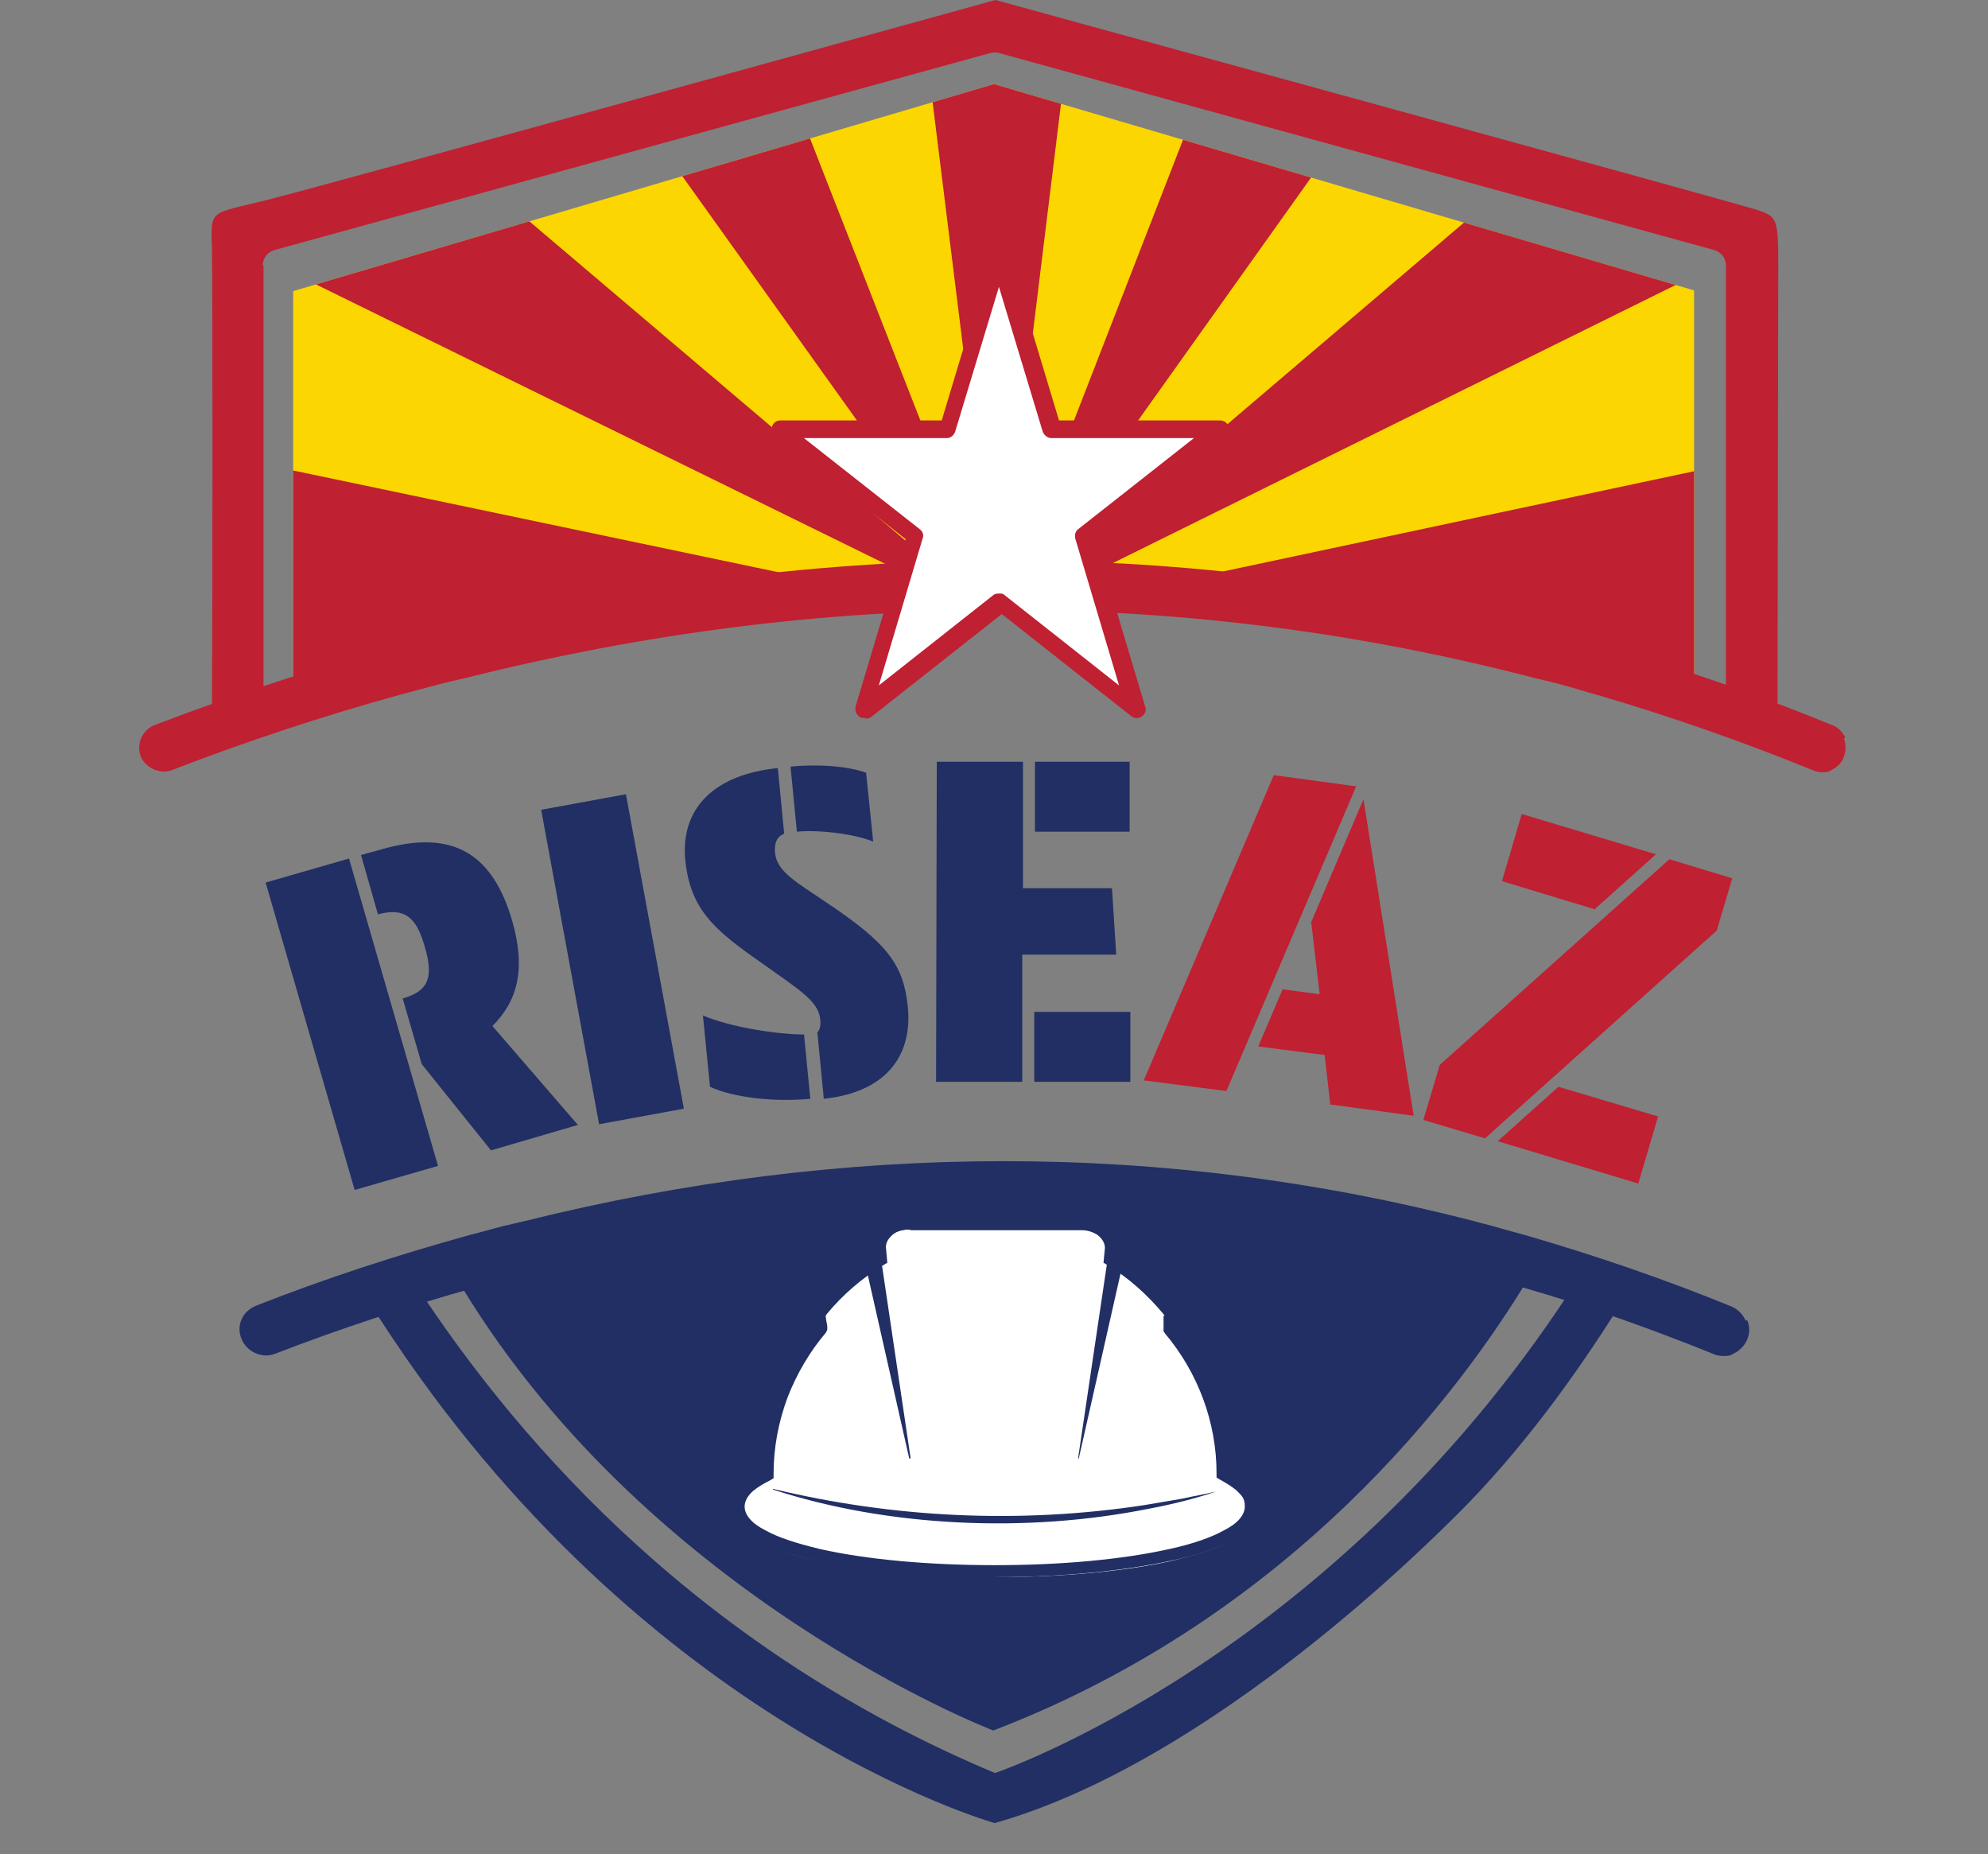 <svg xmlns="http://www.w3.org/2000/svg" xmlns:xlink="http://www.w3.org/1999/xlink" id="Layer_1" viewBox="0 0 281.4 262.4"><rect x="0" y="0" width="281.4" height="262.4" fill="#808080" stroke="none"/><defs><style> .st0 { fill: none; } .st1 { fill: #fcd600; } .st2 { fill: #212f64; } .st3 { fill: #fff; } .st4 { fill: #bf2032; } .st5 { clip-path: url(#clippath); } </style><clipPath id="clippath"><path class="st0" d="M239.8,97.8v-56.7l-99.1-29.2-99.2,29.3v56.7c67.2-17.9,133.5-17.9,198.3,0Z"></path></clipPath></defs><path class="st4" d="M37.2,37.5c0-1,.7-1.8,1.6-2.1L140.2,7.5c.4-.1.8-.1,1.2,0l101.3,27.9c.9.3,1.6,1.1,1.6,2.1v63.7c2.4.7,4.9,2.7,7.3,3.4,0-14.7.1-53.1.1-61.2,0-12.7.4-12.5-3-13.7-3.4-1.1-107.8-29.7-107.8-29.7,0,0-95.1,26.3-103.1,28.3-8,2-8,1.2-7.8,6.7.1,3.7.1,48.6,0,68.1,2.4-.7,4.8-1.3,7.3-1.9v-63.6Z"></path><path class="st2" d="M64.1,180c26.6,45.8,76.5,64.9,76.5,64.9,42.5-16.3,66.1-48,75.7-63.9-47.1-13.4-99.7-15.6-152.2-1Z"></path><g><path class="st0" d="M140.8,250.9s47.2-16,81.3-68.1c-50.2-15.4-106.9-18.1-163.4-1.2,15.5,23.8,41.3,52.3,82.1,69.3Z"></path><path class="st2" d="M140.8,250.9c-40.8-17.1-66.6-45.5-82.1-69.3-2.3.7-4.5,1.4-6.8,2.1,37.3,59.9,88.9,74.3,88.9,74.3,31.1-8.8,62.4-40.7,65.5-43.7,9-9,16.5-19.3,22.8-29.3-2.3-.8-4.6-1.5-6.9-2.2-34.1,52.1-81.3,68.1-81.3,68.1Z"></path></g><path class="st2" d="M247.1,186.9c-.4-.9-1.1-1.6-2-2-9.3-3.8-18.9-7.1-28.5-9.9-1.7-.5-3.3-.9-5-1.4-1-.3-2-.5-3-.8-43.7-11.3-88.9-11.3-134.3,0-1,.2-2,.5-3,.7-1.6.4-3.3.9-4.9,1.3-10.1,2.8-20.3,6.1-30.2,10-.9.4-1.6,1-2,1.9-.4.9-.4,1.9,0,2.8.7,1.8,2.9,2.8,4.7,2.1,9.3-3.6,18.8-6.7,28.4-9.4,1.6-.5,3.3-.9,4.9-1.3.7-.2,1.4-.4,2.1-.5l.9-.2c44.9-11.3,89.6-11.3,132.8,0l.9.2c.7.2,1.4.4,2.1.5,1.6.4,3.3.9,4.9,1.4,9,2.6,17.9,5.8,26.6,9.3.4.2.9.3,1.4.3s1,0,1.4-.3c.9-.4,1.6-1.1,2-2,.4-.9.4-1.9,0-2.8Z"></path><g><g><path class="st3" d="M175.4,210.1c-.6-.6-1.5-1.1-2.6-1.6,0-7.4-2.7-14.6-7.6-20.4v-1.8c.1,0,.1,0,.1,0,0,0,0,0,0,0,0,0,0,0,0,0,0,0,0,0,0,0,0,0,0,0,0,0,0,0,0,0,0,0,0,0,0,0,0,0,0,0,0,0,0,0,0,0,0,0,0,0,0,0,0,0,0,0,0,0,0,0,0,0,0,0,0,0,0,0,0,0,0,0,0,0,0,0,0,0,0,0,0,0,0,0,0,0,0,0,0,0,0,0,0,0,0,0,0,0,0,0,0,0,0,0,0,0,0,0,0,0,0,0,0,0,0,0,0,0,0,0,0,0,0,0,0,0,0,0,0,0,0,0,0,0,0,0,0,0,0,0,0,0,0,0,0,0,0,0,0,0,0,0,0,0,0,0,0,0,0,0,0,0,0,0-2.4-2.9-5.2-5.3-8.3-7.2v-1.6c.1,0,.1,0,.1,0h0c0-1-.5-1.9-1.4-2.6-.8-.6-1.8-.9-2.8-.9h-24.2c-1,0-2,.3-2.8.9-.9.6-1.3,1.6-1.3,2.5h0c0,0,.1,1.7.1,1.7-3.1,1.9-5.9,4.3-8.3,7.2-.3.3-.4.8-.3,1.2,0,.4.2.9.2,1.3h0c-2.4,2.9-4.3,6-5.6,9.4-1.4,3.6-2.1,7.4-2.1,11.2-1.1.5-1.9,1.1-2.6,1.6-1,.9-1.5,1.9-1.5,3,0,1.6,1.2,3,3.5,4.3,1.9,1,4.5,1.9,7.8,2.6,6.7,1.5,15.6,2.3,25,2.3s18.3-.8,25-2.3c3.3-.8,6-1.6,7.8-2.6,2.3-1.2,3.5-2.7,3.5-4.3s-.5-2.1-1.6-3Z"></path><path class="st2" d="M140.7,223.3c-9.5,0-18.4-.8-25.2-2.4-3.4-.8-6.1-1.7-8.1-2.7-2.6-1.4-4-3.1-4-5.1s.6-2.6,1.9-3.7c.6-.5,1.4-1,2.3-1.5,0-3.8.8-7.5,2.1-11,1.3-3.4,3.1-6.5,5.5-9.3,0-.3-.1-.6-.2-.9-.1-.7,0-1.4.5-2,2.3-2.8,5-5.2,8.1-7.1v-1c0-1.4.6-2.6,1.7-3.4.9-.7,2.1-1.1,3.4-1.1h24.2c1.2,0,2.4.4,3.4,1.1,1.1.8,1.7,2,1.7,3.3v1.1c2.9,1.9,5.7,4.3,8,7.1l.4.7v.7c.1,0-.8.1-.8.1h1c0,0,0,1.5,0,1.5,4.7,5.7,7.4,12.9,7.5,20.1.9.5,1.6,1,2.2,1.5,1.3,1.1,1.9,2.3,1.9,3.7,0,2-1.3,3.7-4,5.1-1.9,1-4.7,2-8.1,2.7-6.8,1.5-15.7,2.4-25.2,2.4ZM128.6,174c-.8,0-1.6.2-2.2.7-.6.5-1,1.1-1,1.8l.2,2.2-.5.3c-3.1,1.9-5.8,4.2-8.1,7-.1.2-.2.3-.1.4,0,.5.2.9.2,1.4v.4c0,0-.2.4-.2.4-2.3,2.7-4.1,5.8-5.4,9.1-1.3,3.5-2,7.1-2,10.9v.6s-.5.3-.5.3c-1,.5-1.8,1-2.4,1.5-.8.7-1.2,1.5-1.2,2.2,0,1.2,1,2.4,3,3.4,1.8,1,4.3,1.8,7.6,2.6,6.6,1.5,15.4,2.3,24.8,2.3s18.1-.8,24.8-2.3c3.2-.7,5.8-1.6,7.6-2.6,2-1,3-2.2,3-3.4s-.4-1.5-1.2-2.3h0c-.6-.5-1.4-1-2.3-1.5l-.5-.3v-.6c0-7.2-2.6-14.2-7.3-19.8l-.2-.3v-2.2c.2,0,.1,0,.1-.1-2.4-2.9-5.1-5.3-8.1-7.1l-.5-.3.2-2.1c0-.7-.4-1.3-1-1.8-.6-.4-1.4-.7-2.2-.7h-24.2Z"></path></g><path class="st3" d="M172.2,215c-1.6.9-4.1,1.7-7.1,2.4-6.5,1.5-15.1,2.3-24.3,2.3s-17.9-.8-24.3-2.3c-3-.7-5.5-1.5-7.1-2.4-1.5-.8-2-1.5-2-1.9s.8-1.3,2.9-2.3c10,2.4,20.2,3.6,30.5,3.6s.6,0,.8,0c10,0,20.1-1.3,29.8-3.6,2.2,1,2.9,1.9,2.9,2.3s-.5,1.1-2,1.9Z"></path><path class="st2" d="M128.8,206.4h-.1s-6.1-27-6.1-27c.2-.2.5-.3.8-.5.4-.3.9-.6,1.3-.8,1.4,9.4,2.8,18.9,4.2,28.3Z"></path><path class="st2" d="M152.6,206.4h.1s6.1-27,6.1-27c-.3-.2-.6-.4-.9-.6-.4-.3-.8-.5-1.1-.7-1.4,9.4-2.8,18.9-4.2,28.3Z"></path><path class="st2" d="M109.4,210.7c17,4.1,34.9,5,52.6,2.3,1.8-.3,3.6-.6,5.3-.9.9-.2,1.9-.4,2.9-.6.6-.1,1.3-.3,1.9-.4-3,1-6.2,1.8-9.4,2.4-17.4,3.5-37,2.6-53.3-2.7h0Z"></path></g><g><path class="st2" d="M37.6,124.9l11.8-3.4,12.6,43.5-11.8,3.4-12.6-43.5ZM69.7,145.2l12.1,14-12.3,3.6-9.8-12.2-2.7-9.3c3.5-1,4.5-2.8,3.1-7.4-1.1-3.8-2.6-5.6-6.6-4.5l-2.4-8.4,2.9-.8c10.4-3,15.8.9,18.5,10.1,2,7,.7,11.4-2.8,14.9Z"></path><path class="st2" d="M84.8,159.1l-8.2-44.5,12-2.2,8.2,44.5-12,2.2Z"></path><path class="st2" d="M116.6,155.4l-.9-9.3c.4-.4.5-1.1.4-1.9-.3-2.6-3.1-4.2-8.4-8-6.6-4.6-10-7.5-10.7-14.5-.7-7.3,4.1-12.1,13.1-13l.9,9.3c-1.1.4-1.4,1.4-1.3,2.7.3,2.7,3,4.1,7.4,7.1,8.5,5.7,10.8,8.7,11.4,14.7.7,7-3.2,12.1-11.9,13ZM113.8,146.3l.9,9.2c-5.2.5-11-.2-14.2-1.7l-1-10.1c3.9,1.7,10.7,2.7,14.3,2.7ZM122.6,109.4l1,9.7c-2.7-1.1-7.7-1.7-10.8-1.4l-.9-9.2c3.7-.4,8.2-.1,10.8.9Z"></path><path class="st2" d="M144.8,107.8v17.9s12.6,0,12.6,0l.6,9.4h-13.3s0,18,0,18h-12.2s.1-45.3.1-45.3h12.2ZM160,153.1h-13.6s0-9.9,0-9.9h13.6s0,9.9,0,9.9ZM159.9,117.7h-13.4s0-9.9,0-9.9h13.4s0,9.9,0,9.9Z"></path><path class="st4" d="M192,111.2l-18.4,43.2-11.7-1.5,18.4-43.2,11.8,1.6ZM181.5,140l5.3.7-1.2-10.2,7.4-17.4,7.1,44.8-11.8-1.6-.8-7-9.4-1.2,3.5-8.2Z"></path><path class="st4" d="M201.5,158.4l2.3-7.7,32.5-29.1,8.9,2.7-2.2,7.4-32.8,29.4-8.7-2.6ZM220.6,153.8l14.1,4.2-2.8,9.5-19.9-6,8.6-7.7ZM225.8,128.7l-13.2-4,2.8-9.5,19,5.7-8.6,7.7Z"></path></g><g class="st5"><rect class="st1" x="-49.9" y="-58.7" width="376.6" height="177.2"></rect><path class="st4" d="M134,244.7c-13-.6-25.9-2.8-38.2-6.5l45.3-150.4L60.2,222.4c-11.1-6.7-21.4-14.8-30.5-24l111.5-110.8h0s0,0,0,0h0c0,0-7.1,157.1-7.1,157.1ZM148.7,244.7l-7.4-156.9h0c0-.1,0,0,0,0h0c0-.1,0,0,0,0l111.7,110.4c-9.1,9.2-19.4,17.3-30.4,24l-81.2-134.2,45.6,150.1c-12.4,3.8-25.3,6-38.4,6.6ZM5.9,167.8c-6.6-11.2-11.9-23.2-15.6-35.7l150.8-44.5L5.9,167.8ZM276.8,167.5l-135.3-80h0s0,0,0,0h0s0,0,0,0h0S261.1-14.4,261.1-14.4c8.4,9.9,15.6,20.8,21.3,32.4l-140.9,69.6,153.7-32.7c2.7,12.7,3.8,45.2,3.3,58.2l-157-25.4,150.8,44.2c-3.7,12.5-8.9,24.6-15.5,35.8ZM-16,113.2c-.2-4.4-.2-28.4,0-32.8.4-8.5,1.5-16.9,3.2-25.2l153.6,32.2L0,18.3C5.7,6.6,12.9-4.3,21.3-14.2l119.7,101.6h.1s0-.2,0-.2L49.8-40.5c10.6-7.6,22.1-13.8,34.1-18.5l57.1,145.9-19.3-155.5c8.8-1.1,17.8-1.4,26.7-1,4,.2,8.1.5,12,1l-19.1,155.7,56.8-146.2c12.1,4.7,23.7,10.9,34.3,18.5l-91.1,127.9v.2s-.2,0-.2,0h0s0,0,0,0h0c0,0-.2,0-.2,0L-16,113.2Z"></path></g><path class="st4" d="M261.2,104.4c-.4-.8-1-1.5-1.9-1.8-10.5-4.3-21.4-8.1-32.4-11.2-1.9-.5-3.8-1.1-5.6-1.6-1.1-.3-2.2-.6-3.4-.9-49.7-12.8-101-12.8-152.6,0-1.1.3-2.2.6-3.4.9-1.9.5-3.7,1-5.6,1.5-11.5,3.2-23.1,7-34.4,11.3-1.8.7-2.6,2.7-2,4.4.7,1.7,2.7,2.6,4.4,2,10.6-4.1,21.5-7.7,32.4-10.7,1.9-.5,3.7-1,5.6-1.5.8-.2,1.6-.4,2.5-.6l.9-.2c51.3-12.9,102.3-12.9,151.7,0l.9.2c.8.2,1.6.4,2.4.6,1.9.5,3.7,1.1,5.6,1.6,10.2,3,20.5,6.6,30.3,10.6.4.2.9.3,1.3.3s.9,0,1.3-.3c.8-.4,1.5-1,1.8-1.9s.3-1.8,0-2.6Z"></path><g><polygon class="st3" points="141.5 36.3 134.1 60.8 110.4 60.8 129.6 75.9 122.3 100.4 141.5 85.2 160.6 100.4 153.3 75.9 172.5 60.8 148.8 60.8 141.5 36.3"></polygon><path class="st4" d="M122.3,101.6c-.2,0-.5,0-.7-.2-.4-.3-.6-.9-.5-1.4l7.1-23.7-18.5-14.6c-.4-.3-.6-.9-.4-1.4s.6-.8,1.2-.8h22.8l7.1-23.6c.2-.5.6-.9,1.2-.9s1,.4,1.2.9l7.1,23.6h22.8c.5,0,1,.3,1.2.8s0,1-.4,1.4l-18.5,14.6,7.1,23.7c.2.5,0,1.1-.5,1.4-.4.3-1,.3-1.4,0l-18.4-14.5-18.4,14.5c-.2.2-.5.3-.8.3ZM141.5,84c.3,0,.5,0,.8.3l16.1,12.7-6.2-20.8c-.1-.5,0-1,.4-1.3l16.4-12.9h-20.2c-.5,0-1-.4-1.2-.9l-6.2-20.5-6.2,20.5c-.2.5-.6.9-1.2.9h-20.2l16.4,12.9c.4.3.6.8.4,1.3l-6.2,20.8,16.1-12.7c.2-.2.5-.3.8-.3Z"></path></g></svg>